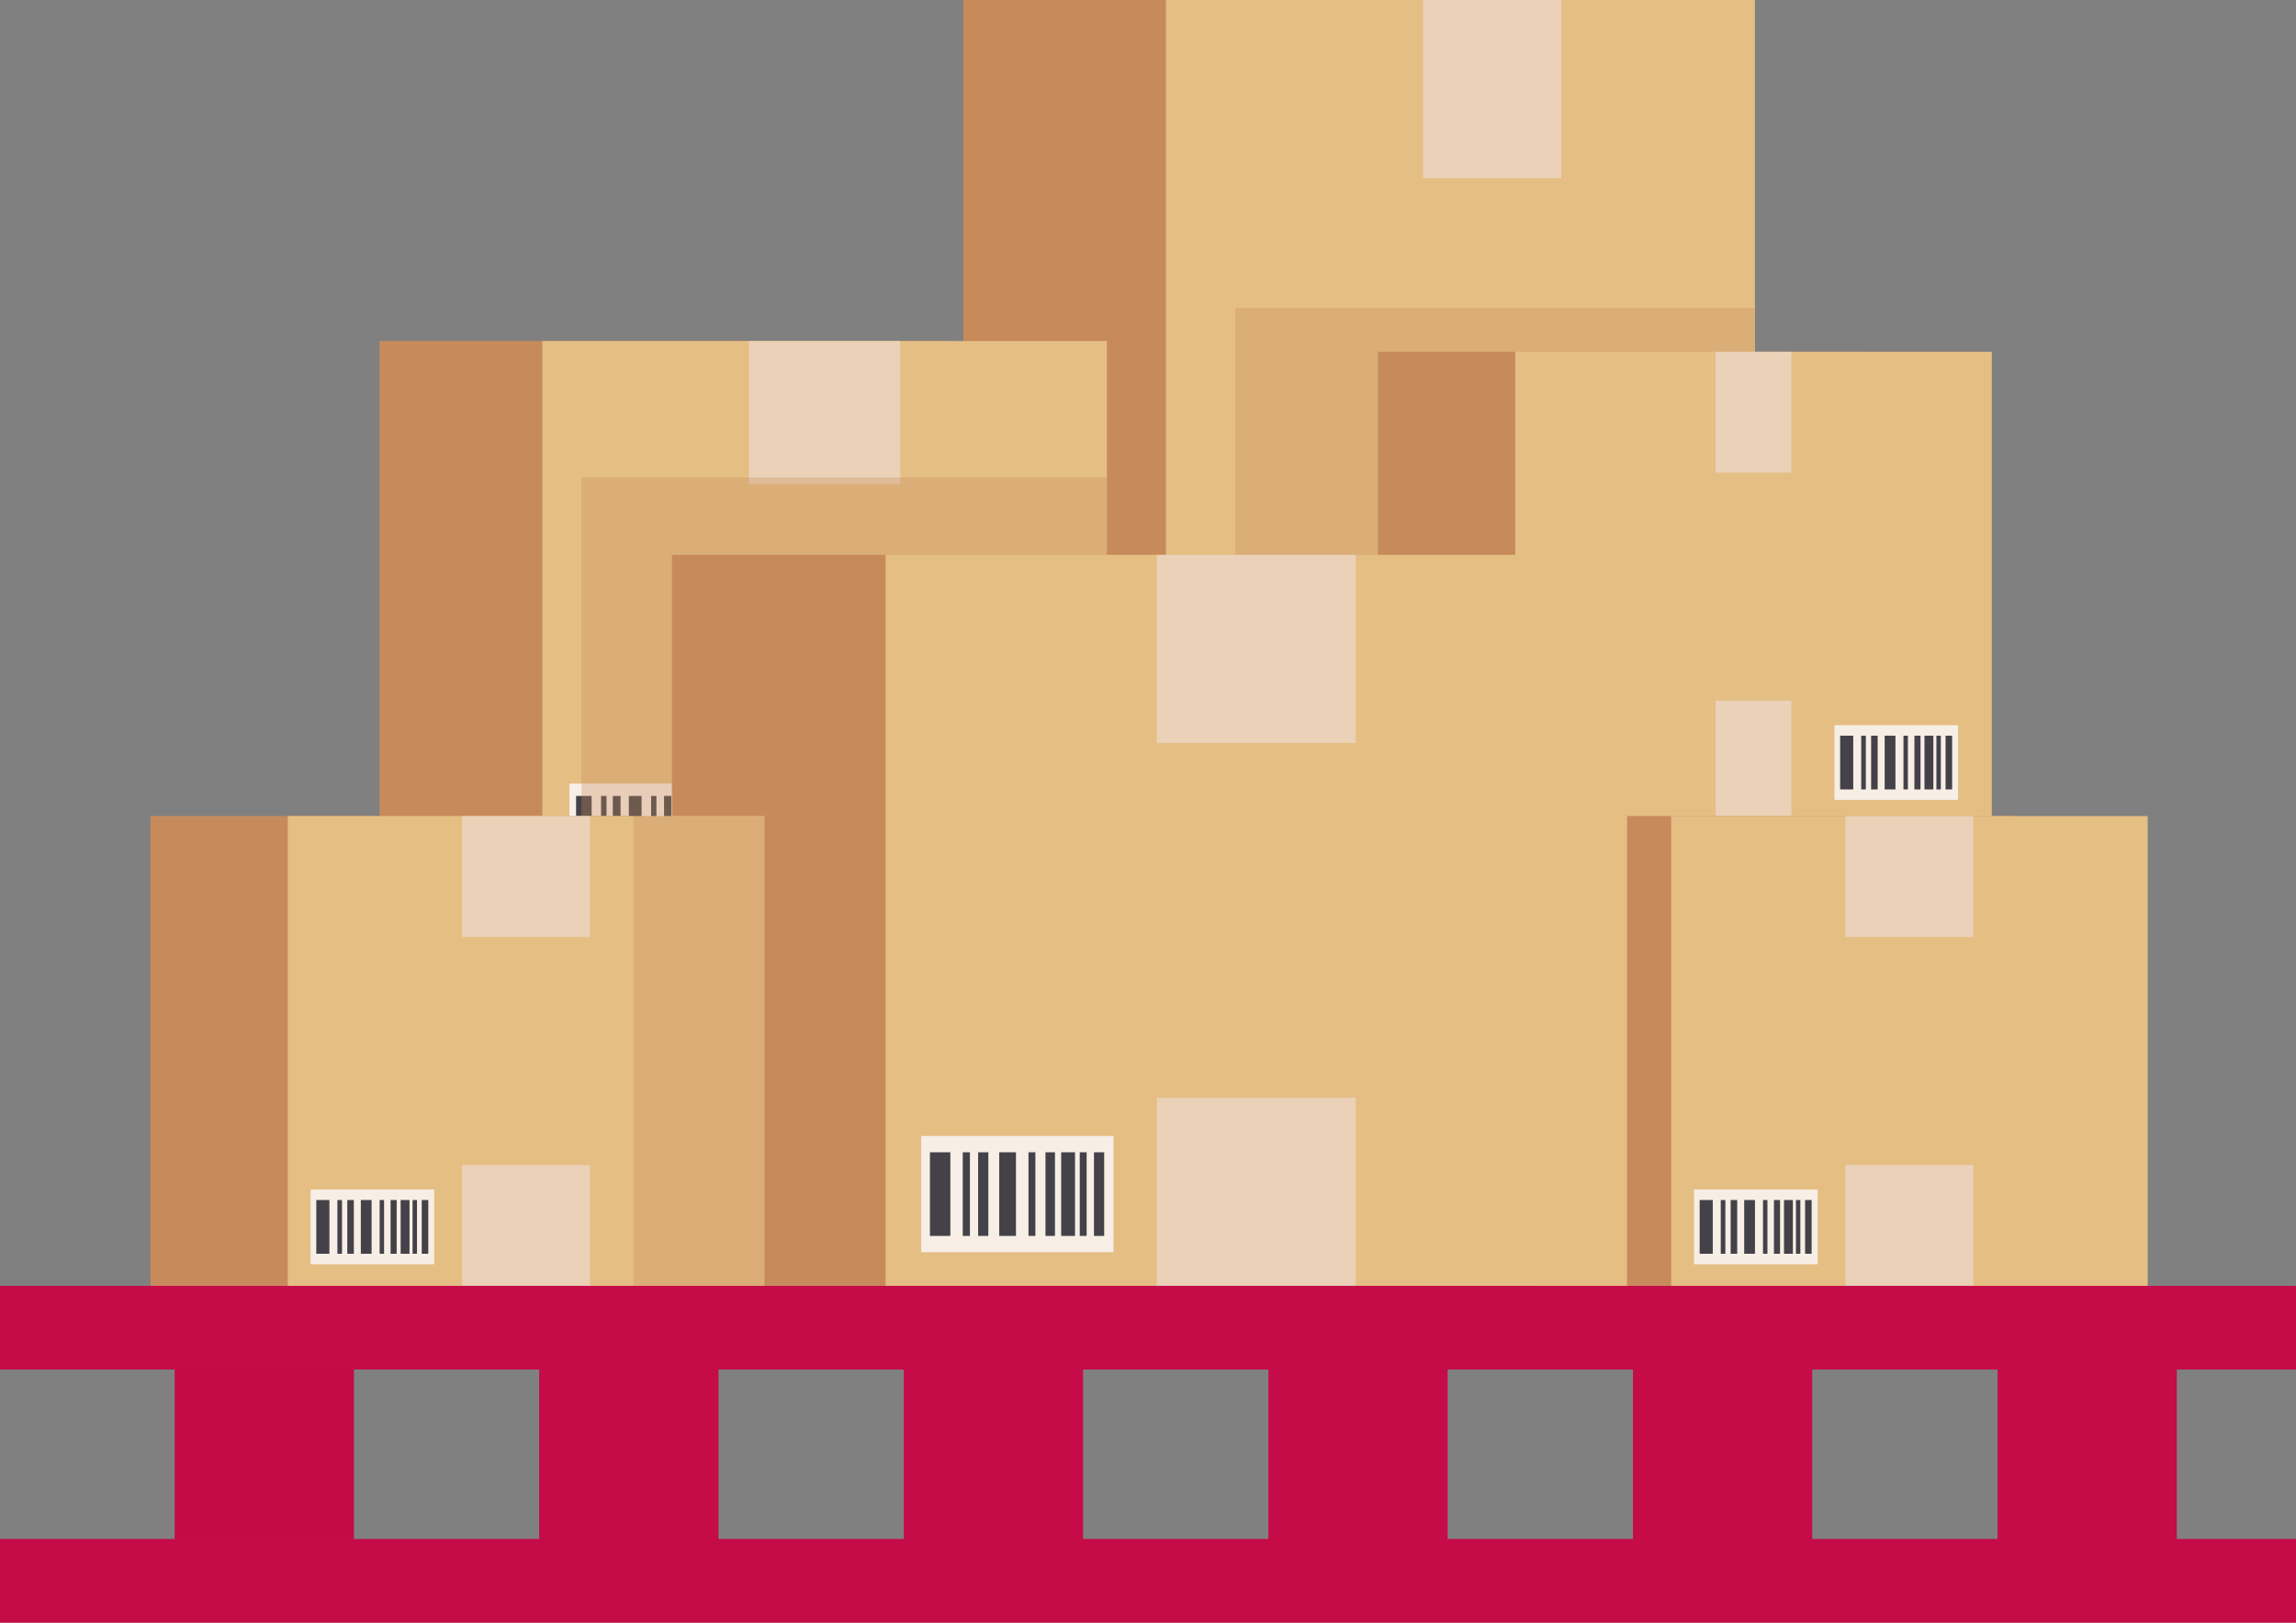 <svg xmlns="http://www.w3.org/2000/svg" width="79.124" height="55.912" viewBox="0 0 79.124 55.912">
  <rect x="0" y="0" width="79.124" height="55.912" fill="#808080" stroke="none"/>
  <g id="Group_112258" data-name="Group 112258" transform="translate(-16.023 -125.139)">
    <g id="Group_112231" data-name="Group 112231" transform="translate(21.207 125.139)">
      <g id="Group_112215" data-name="Group 112215" transform="translate(28.014)">
        <rect id="Rectangle_36157" data-name="Rectangle 36157" width="20.513" height="29.803" fill="#c78b5b"/>
        <rect id="Rectangle_36158" data-name="Rectangle 36158" width="20.298" height="29.803" transform="translate(6.982)" fill="#e5be84"/>
        <rect id="Rectangle_36159" data-name="Rectangle 36159" width="4.762" height="6.144" transform="translate(15.843)" fill="#ead1b7"/>
        <rect id="Rectangle_36160" data-name="Rectangle 36160" width="4.762" height="6.144" transform="translate(15.843 23.659)" fill="#ead1b7"/>
        <g id="Group_112214" data-name="Group 112214" transform="translate(8.143 24.907)">
          <rect id="Rectangle_36161" data-name="Rectangle 36161" width="6.284" height="3.797" fill="#f7eee5"/>
          <g id="Group_112213" data-name="Group 112213" transform="translate(0.287 0.532)">
            <rect id="Rectangle_36162" data-name="Rectangle 36162" width="0.667" height="2.732" fill="#444248"/>
            <rect id="Rectangle_36163" data-name="Rectangle 36163" width="0.234" height="2.732" transform="translate(1.072)" fill="#444248"/>
            <rect id="Rectangle_36164" data-name="Rectangle 36164" width="0.547" height="2.732" transform="translate(2.264)" fill="#444248"/>
            <rect id="Rectangle_36165" data-name="Rectangle 36165" width="0.333" height="2.732" transform="translate(1.575)" fill="#444248"/>
            <rect id="Rectangle_36166" data-name="Rectangle 36166" width="0.226" height="2.732" transform="translate(3.219)" fill="#444248"/>
            <rect id="Rectangle_36167" data-name="Rectangle 36167" width="0.452" height="2.732" transform="translate(4.287)" fill="#444248"/>
            <rect id="Rectangle_36168" data-name="Rectangle 36168" width="0.224" height="2.732" transform="translate(4.894)" fill="#444248"/>
            <rect id="Rectangle_36169" data-name="Rectangle 36169" width="0.31" height="2.732" transform="translate(3.775)" fill="#444248"/>
            <rect id="Rectangle_36170" data-name="Rectangle 36170" width="0.333" height="2.732" transform="translate(5.359)" fill="#444248"/>
          </g>
        </g>
      </g>
      <rect id="Rectangle_36171" data-name="Rectangle 36171" width="17.905" height="19.198" transform="translate(37.389 10.605)" fill="#c78b5b" opacity="0.32" style="mix-blend-mode: multiply;isolation: isolate"/>
      <g id="Group_112218" data-name="Group 112218" transform="translate(7.898 11.751)">
        <rect id="Rectangle_36172" data-name="Rectangle 36172" width="19.628" height="19.18" fill="#c78b5b"/>
        <rect id="Rectangle_36173" data-name="Rectangle 36173" width="19.455" height="19.18" transform="translate(5.608)" fill="#e5be84"/>
        <rect id="Rectangle_36174" data-name="Rectangle 36174" width="5.22" height="4.935" transform="translate(12.726)" fill="#ead1b7"/>
        <rect id="Rectangle_36175" data-name="Rectangle 36175" width="5.22" height="4.935" transform="translate(12.726 14.244)" fill="#ead1b7"/>
        <g id="Group_112217" data-name="Group 112217" transform="translate(6.54 15.247)">
          <rect id="Rectangle_36176" data-name="Rectangle 36176" width="5.047" height="3.049" fill="#f7eee5"/>
          <g id="Group_112216" data-name="Group 112216" transform="translate(0.231 0.428)">
            <rect id="Rectangle_36177" data-name="Rectangle 36177" width="0.536" height="2.194" fill="#444248"/>
            <rect id="Rectangle_36178" data-name="Rectangle 36178" width="0.188" height="2.194" transform="translate(0.861)" fill="#444248"/>
            <rect id="Rectangle_36179" data-name="Rectangle 36179" width="0.439" height="2.194" transform="translate(1.818)" fill="#444248"/>
            <rect id="Rectangle_36180" data-name="Rectangle 36180" width="0.268" height="2.194" transform="translate(1.265)" fill="#444248"/>
            <rect id="Rectangle_36181" data-name="Rectangle 36181" width="0.182" height="2.194" transform="translate(2.586)" fill="#444248"/>
            <rect id="Rectangle_36182" data-name="Rectangle 36182" width="0.363" height="2.194" transform="translate(3.444)" fill="#444248"/>
            <rect id="Rectangle_36183" data-name="Rectangle 36183" width="0.18" height="2.194" transform="translate(3.931)" fill="#444248"/>
            <rect id="Rectangle_36184" data-name="Rectangle 36184" width="0.249" height="2.194" transform="translate(3.032)" fill="#444248"/>
            <rect id="Rectangle_36185" data-name="Rectangle 36185" width="0.268" height="2.194" transform="translate(4.304)" fill="#444248"/>
          </g>
        </g>
      </g>
      <rect id="Rectangle_36186" data-name="Rectangle 36186" width="18.106" height="14.476" transform="translate(14.856 16.454)" fill="#c78b5b" opacity="0.32" style="mix-blend-mode: multiply;isolation: isolate"/>
      <g id="Group_112221" data-name="Group 112221" transform="translate(42.3 12.119)">
        <rect id="Rectangle_36187" data-name="Rectangle 36187" width="16.569" height="16.19" fill="#c78b5b"/>
        <rect id="Rectangle_36188" data-name="Rectangle 36188" width="16.423" height="16.19" transform="translate(4.734)" fill="#e5be84"/>
        <rect id="Rectangle_36189" data-name="Rectangle 36189" width="2.615" height="4.166" transform="translate(11.637)" fill="#ead1b7"/>
        <rect id="Rectangle_36190" data-name="Rectangle 36190" width="2.615" height="4.166" transform="translate(11.637 12.024)" fill="#ead1b7"/>
        <g id="Group_112220" data-name="Group 112220" transform="translate(15.735 12.87)">
          <rect id="Rectangle_36191" data-name="Rectangle 36191" width="4.26" height="2.574" fill="#f7eee5"/>
          <g id="Group_112219" data-name="Group 112219" transform="translate(0.195 0.361)">
            <rect id="Rectangle_36192" data-name="Rectangle 36192" width="0.452" height="1.852" fill="#444248"/>
            <rect id="Rectangle_36193" data-name="Rectangle 36193" width="0.159" height="1.852" transform="translate(0.727)" fill="#444248"/>
            <rect id="Rectangle_36194" data-name="Rectangle 36194" width="0.371" height="1.852" transform="translate(1.535)" fill="#444248"/>
            <rect id="Rectangle_36195" data-name="Rectangle 36195" width="0.226" height="1.852" transform="translate(1.068)" fill="#444248"/>
            <rect id="Rectangle_36196" data-name="Rectangle 36196" width="0.153" height="1.852" transform="translate(2.183)" fill="#444248"/>
            <rect id="Rectangle_36197" data-name="Rectangle 36197" width="0.306" height="1.852" transform="translate(2.907)" fill="#444248"/>
            <rect id="Rectangle_36198" data-name="Rectangle 36198" width="0.152" height="1.852" transform="translate(3.318)" fill="#444248"/>
            <rect id="Rectangle_36199" data-name="Rectangle 36199" width="0.21" height="1.852" transform="translate(2.56)" fill="#444248"/>
            <rect id="Rectangle_36200" data-name="Rectangle 36200" width="0.226" height="1.852" transform="translate(3.634)" fill="#444248"/>
          </g>
        </g>
      </g>
      <g id="Group_112224" data-name="Group 112224" transform="translate(47.673 28.119)">
        <rect id="Rectangle_36201" data-name="Rectangle 36201" width="16.569" height="16.19" fill="#c78b5b"/>
        <rect id="Rectangle_36202" data-name="Rectangle 36202" width="16.423" height="16.19" transform="translate(4.734)" fill="#e5be84"/>
        <rect id="Rectangle_36203" data-name="Rectangle 36203" width="4.406" height="4.166" transform="translate(10.742)" fill="#ead1b7"/>
        <rect id="Rectangle_36204" data-name="Rectangle 36204" width="4.406" height="4.166" transform="translate(10.742 12.024)" fill="#ead1b7"/>
        <g id="Group_112223" data-name="Group 112223" transform="translate(5.521 12.87)">
          <rect id="Rectangle_36205" data-name="Rectangle 36205" width="4.26" height="2.574" fill="#f7eee5"/>
          <g id="Group_112222" data-name="Group 112222" transform="translate(0.195 0.361)">
            <rect id="Rectangle_36206" data-name="Rectangle 36206" width="0.452" height="1.852" fill="#444248"/>
            <rect id="Rectangle_36207" data-name="Rectangle 36207" width="0.159" height="1.852" transform="translate(0.727)" fill="#444248"/>
            <rect id="Rectangle_36208" data-name="Rectangle 36208" width="0.371" height="1.852" transform="translate(1.535)" fill="#444248"/>
            <rect id="Rectangle_36209" data-name="Rectangle 36209" width="0.226" height="1.852" transform="translate(1.068)" fill="#444248"/>
            <rect id="Rectangle_36210" data-name="Rectangle 36210" width="0.153" height="1.852" transform="translate(2.183)" fill="#444248"/>
            <rect id="Rectangle_36211" data-name="Rectangle 36211" width="0.306" height="1.852" transform="translate(2.907)" fill="#444248"/>
            <rect id="Rectangle_36212" data-name="Rectangle 36212" width="0.152" height="1.852" transform="translate(3.318)" fill="#444248"/>
            <rect id="Rectangle_36213" data-name="Rectangle 36213" width="0.21" height="1.852" transform="translate(2.56)" fill="#444248"/>
            <rect id="Rectangle_36214" data-name="Rectangle 36214" width="0.226" height="1.852" transform="translate(3.633)" fill="#444248"/>
          </g>
        </g>
      </g>
      <g id="Group_112227" data-name="Group 112227" transform="translate(17.97 19.119)">
        <rect id="Rectangle_36215" data-name="Rectangle 36215" width="25.778" height="25.189" fill="#c78b5b"/>
        <rect id="Rectangle_36216" data-name="Rectangle 36216" width="25.551" height="25.189" transform="translate(7.365)" fill="#e5be84"/>
        <rect id="Rectangle_36217" data-name="Rectangle 36217" width="6.856" height="6.481" transform="translate(16.713)" fill="#ead1b7"/>
        <rect id="Rectangle_36218" data-name="Rectangle 36218" width="6.856" height="6.481" transform="translate(16.713 18.708)" fill="#ead1b7"/>
        <g id="Group_112226" data-name="Group 112226" transform="translate(8.59 20.024)">
          <rect id="Rectangle_36219" data-name="Rectangle 36219" width="6.629" height="4.005" fill="#f7eee5"/>
          <g id="Group_112225" data-name="Group 112225" transform="translate(0.303 0.562)">
            <rect id="Rectangle_36220" data-name="Rectangle 36220" width="0.704" height="2.882" fill="#444248"/>
            <rect id="Rectangle_36221" data-name="Rectangle 36221" width="0.247" height="2.882" transform="translate(1.131)" fill="#444248"/>
            <rect id="Rectangle_36222" data-name="Rectangle 36222" width="0.577" height="2.882" transform="translate(2.388)" fill="#444248"/>
            <rect id="Rectangle_36223" data-name="Rectangle 36223" width="0.352" height="2.882" transform="translate(1.661)" fill="#444248"/>
            <rect id="Rectangle_36224" data-name="Rectangle 36224" width="0.238" height="2.882" transform="translate(3.396)" fill="#444248"/>
            <rect id="Rectangle_36225" data-name="Rectangle 36225" width="0.477" height="2.882" transform="translate(4.523)" fill="#444248"/>
            <rect id="Rectangle_36226" data-name="Rectangle 36226" width="0.237" height="2.882" transform="translate(5.163)" fill="#444248"/>
            <rect id="Rectangle_36227" data-name="Rectangle 36227" width="0.327" height="2.882" transform="translate(3.982)" fill="#444248"/>
            <rect id="Rectangle_36228" data-name="Rectangle 36228" width="0.352" height="2.882" transform="translate(5.653)" fill="#444248"/>
          </g>
        </g>
      </g>
      <g id="Group_112230" data-name="Group 112230" transform="translate(0 28.119)">
        <rect id="Rectangle_36229" data-name="Rectangle 36229" width="16.569" height="16.19" fill="#c78b5b"/>
        <rect id="Rectangle_36230" data-name="Rectangle 36230" width="16.423" height="16.19" transform="translate(4.734)" fill="#e5be84"/>
        <rect id="Rectangle_36231" data-name="Rectangle 36231" width="4.406" height="4.166" transform="translate(10.742)" fill="#ead1b7"/>
        <rect id="Rectangle_36232" data-name="Rectangle 36232" width="4.406" height="4.166" transform="translate(10.742 12.024)" fill="#ead1b7"/>
        <g id="Group_112229" data-name="Group 112229" transform="translate(5.521 12.87)">
          <rect id="Rectangle_36233" data-name="Rectangle 36233" width="4.26" height="2.574" fill="#f7eee5"/>
          <g id="Group_112228" data-name="Group 112228" transform="translate(0.195 0.361)">
            <rect id="Rectangle_36234" data-name="Rectangle 36234" width="0.452" height="1.852" fill="#444248"/>
            <rect id="Rectangle_36235" data-name="Rectangle 36235" width="0.159" height="1.852" transform="translate(0.727)" fill="#444248"/>
            <rect id="Rectangle_36236" data-name="Rectangle 36236" width="0.371" height="1.852" transform="translate(1.535)" fill="#444248"/>
            <rect id="Rectangle_36237" data-name="Rectangle 36237" width="0.226" height="1.852" transform="translate(1.068)" fill="#444248"/>
            <rect id="Rectangle_36238" data-name="Rectangle 36238" width="0.153" height="1.852" transform="translate(2.183)" fill="#444248"/>
            <rect id="Rectangle_36239" data-name="Rectangle 36239" width="0.306" height="1.852" transform="translate(2.907)" fill="#444248"/>
            <rect id="Rectangle_36240" data-name="Rectangle 36240" width="0.152" height="1.852" transform="translate(3.318)" fill="#444248"/>
            <rect id="Rectangle_36241" data-name="Rectangle 36241" width="0.21" height="1.852" transform="translate(2.56)" fill="#444248"/>
            <rect id="Rectangle_36242" data-name="Rectangle 36242" width="0.226" height="1.852" transform="translate(3.634)" fill="#444248"/>
          </g>
        </g>
      </g>
      <rect id="Rectangle_36243" data-name="Rectangle 36243" width="4.51" height="16.19" transform="translate(16.646 28.119)" fill="#c78b5b" opacity="0.32" style="mix-blend-mode: multiply;isolation: isolate"/>
    </g>
    <g id="Group_112232" data-name="Group 112232" transform="translate(16.022 169.447)">
      <rect id="Rectangle_36244" data-name="Rectangle 36244" width="6.171" height="8.722" transform="translate(6.023 1.441)" fill="#c50b48"/>
      <rect id="Rectangle_36245" data-name="Rectangle 36245" width="6.171" height="8.722" transform="translate(18.587 1.441)" fill="#c50b48"/>
      <rect id="Rectangle_36246" data-name="Rectangle 36246" width="6.171" height="8.722" transform="translate(31.151 1.441)" fill="#c50b48"/>
      <rect id="Rectangle_36247" data-name="Rectangle 36247" width="6.171" height="8.722" transform="translate(43.715 1.441)" fill="#c50b48"/>
      <rect id="Rectangle_36248" data-name="Rectangle 36248" width="6.171" height="8.722" transform="translate(56.279 1.441)" fill="#c50b48"/>
      <rect id="Rectangle_36249" data-name="Rectangle 36249" width="6.171" height="8.722" transform="translate(68.843 1.441)" fill="#c50b48"/>
      <rect id="Rectangle_36250" data-name="Rectangle 36250" width="6.171" height="8.722" transform="translate(6.023 1.441)" fill="#c50b48" opacity="0.55" style="mix-blend-mode: multiply;isolation: isolate"/>
      <rect id="Rectangle_36251" data-name="Rectangle 36251" width="6.171" height="8.722" transform="translate(18.587 1.441)" fill="#c50b48" opacity="0.75" style="mix-blend-mode: multiply;isolation: isolate"/>
      <rect id="Rectangle_36252" data-name="Rectangle 36252" width="6.171" height="8.722" transform="translate(31.151 1.441)" fill="#c50b48" opacity="0.75" style="mix-blend-mode: multiply;isolation: isolate"/>
      <rect id="Rectangle_36253" data-name="Rectangle 36253" width="6.171" height="8.722" transform="translate(43.715 1.441)" fill="#c50b48" opacity="0.75" style="mix-blend-mode: multiply;isolation: isolate"/>
      <rect id="Rectangle_36254" data-name="Rectangle 36254" width="6.171" height="8.722" transform="translate(56.279 1.441)" fill="#c50b48" opacity="0.75" style="mix-blend-mode: multiply;isolation: isolate"/>
      <rect id="Rectangle_36255" data-name="Rectangle 36255" width="6.171" height="8.722" transform="translate(68.843 1.441)" fill="#c50b48" opacity="0.75" style="mix-blend-mode: multiply;isolation: isolate"/>
      <rect id="Rectangle_36256" data-name="Rectangle 36256" width="79.124" height="2.882" fill="#c50b48"/>
      <rect id="Rectangle_36257" data-name="Rectangle 36257" width="79.124" height="2.882" transform="translate(0 8.722)" fill="#c50b48"/>
    </g>
  </g>
</svg>
